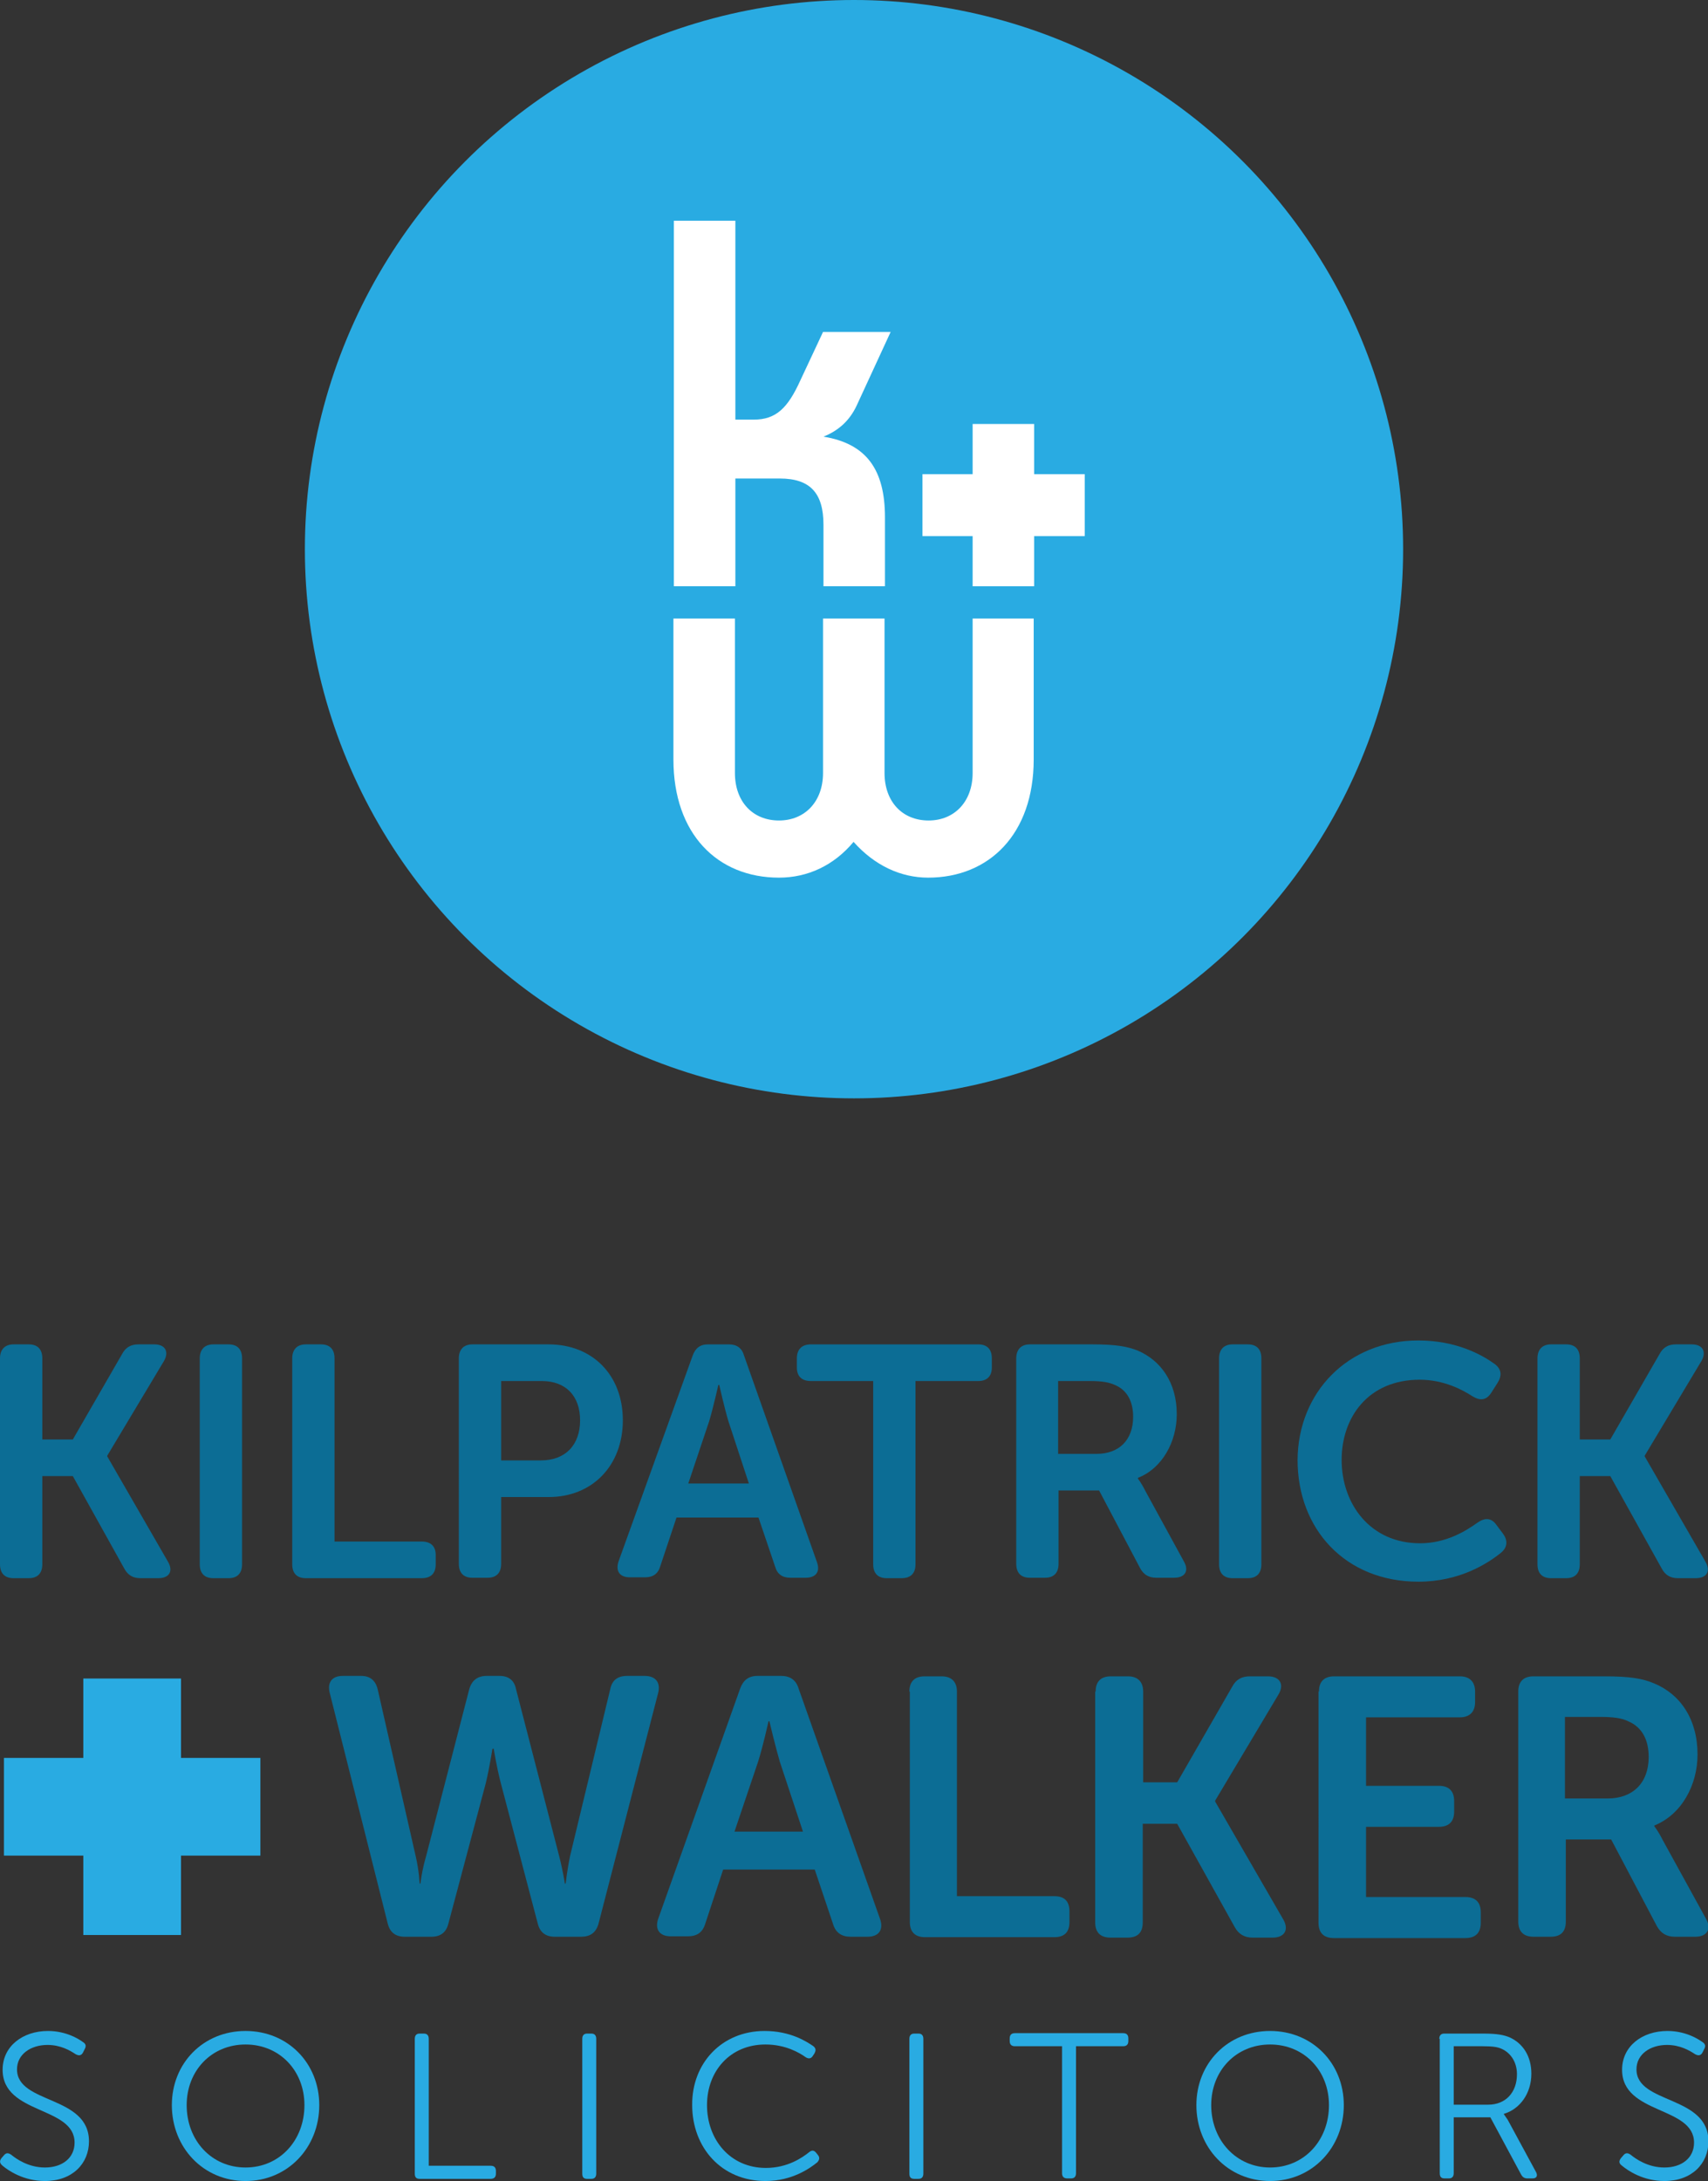 <?xml version="1.0" encoding="utf-8"?>
<!-- Generator: Adobe Illustrator 19.1.0, SVG Export Plug-In . SVG Version: 6.00 Build 0)  -->
<svg version="1.1" id="Layer_1" xmlns="http://www.w3.org/2000/svg" xmlns:xlink="http://www.w3.org/1999/xlink" x="0px" y="0px"
	 viewBox="0 0 391.6 500" style="enable-background:new 0 0 391.6 500;" xml:space="preserve">
<rect x="0" y="0" width="391.6" height="500" fill="#333333" stroke="none"/>
<style type="text/css">
	.st0{fill:#0C6D95;}
	.st1{fill:#29ABE2;}
	.st2{fill:#FFFFFF;}
</style>
<g>
	<g>
		<g>
			<g>
				<path class="st0" d="M0,311.4c0-2,1.1-3.2,3.1-3.2h3.5c2,0,3.1,1.1,3.1,3.2V330h7L28,310.4c0.8-1.5,2-2.2,3.7-2.2h3.7
					c2.5,0,3.4,1.7,2.2,3.8l-13,21.7v0.2L38.5,358c1.3,2.2,0.3,3.8-2.2,3.8h-4.1c-1.7,0-2.9-0.7-3.7-2.2l-11.8-21.2h-7v20.2
					c0,2.1-1.1,3.2-3.1,3.2H3.1c-2,0-3.1-1.1-3.1-3.2V311.4z"/>
				<path class="st0" d="M45.8,311.4c0-2,1.1-3.2,3.1-3.2h3.5c2,0,3.1,1.1,3.1,3.2v47.2c0,2.1-1.1,3.2-3.1,3.2h-3.5
					c-2,0-3.1-1.1-3.1-3.2V311.4z"/>
				<path class="st0" d="M67,311.4c0-2,1.1-3.2,3.1-3.2h3.5c2,0,3.1,1.1,3.1,3.2v42h20c2.1,0,3.2,1.1,3.2,3.1v2.1
					c0,2.1-1.1,3.2-3.2,3.2H70.1c-2,0-3.1-1.1-3.1-3.2V311.4z"/>
				<path class="st0" d="M105.2,311.4c0-2,1.1-3.2,3.1-3.2h17.5c10,0,17,7,17,17.4s-7,17.6-17,17.6h-10.9v15.3
					c0,2.1-1.1,3.2-3.1,3.2h-3.5c-2,0-3.1-1.1-3.1-3.2V311.4z M124,334.8c5.7,0,9-3.6,9-9.2c0-5.5-3.2-9-8.8-9h-9.3v18.2H124z"/>
				<path class="st0" d="M158.8,310.8c0.6-1.7,1.7-2.6,3.5-2.6h4.8c1.8,0,3,0.8,3.5,2.6l16.7,47.3c0.8,2.2-0.2,3.6-2.6,3.6h-3.5
					c-1.8,0-3-0.8-3.5-2.6l-3.8-11.2h-18.8l-3.7,11.1c-0.5,1.8-1.7,2.6-3.5,2.6h-3.5c-2.3,0-3.3-1.4-2.6-3.6L158.8,310.8z
					 M171.7,340.1l-4.7-14.3c-0.9-3-2.1-8.3-2.1-8.3h-0.2c0,0-1.2,5.3-2.1,8.3l-4.8,14.3H171.7z"/>
				<path class="st0" d="M200.3,316.6h-14.4c-2.1,0-3.2-1.1-3.2-3.1v-2.1c0-2,1.1-3.2,3.2-3.2h38.4c2,0,3.1,1.1,3.1,3.2v2.1
					c0,2-1.1,3.1-3.1,3.1h-14.4v42c0,2.1-1.1,3.2-3.2,3.2h-3.4c-2,0-3.1-1.1-3.1-3.2V316.6z"/>
				<path class="st0" d="M233,311.4c0-2,1.1-3.2,3.1-3.2h14.5c5.3,0,7.9,0.5,10.2,1.4c5.4,2.3,9,7.4,9,14.6c0,6.3-3.3,12.4-8.9,14.6
					v0.2c0,0,0.7,0.8,1.7,2.8l8.8,16.1c1.3,2.2,0.3,3.8-2.2,3.8h-4.1c-1.7,0-2.9-0.7-3.7-2.2l-9.4-17.8h-9.3v16.8
					c0,2.1-1.1,3.2-3.1,3.2h-3.5c-2,0-3.1-1.1-3.1-3.2V311.4z M251.4,333.3c5.2,0,8.4-3.2,8.4-8.5c0-3.4-1.3-6.1-4.2-7.3
					c-1.3-0.6-2.9-0.9-5.8-0.9h-7.2v16.7H251.4z"/>
				<path class="st0" d="M279.5,311.4c0-2,1.1-3.2,3.1-3.2h3.5c2,0,3.1,1.1,3.1,3.2v47.2c0,2.1-1.1,3.2-3.1,3.2h-3.5
					c-2,0-3.1-1.1-3.1-3.2V311.4z"/>
				<path class="st0" d="M325.2,307.3c8.7,0,14.6,3.3,17.5,5.4c1.6,1.2,1.7,2.7,0.6,4.4l-1.4,2.2c-1.1,1.7-2.5,1.9-4.3,0.8
					c-2.3-1.5-6.6-3.8-12.1-3.8c-11.7,0-17.9,8.5-17.9,18.4c0,10,6.5,19.1,18,19.1c6,0,10.6-2.9,13.1-4.7c1.7-1.2,3.2-1.2,4.4,0.5
					l1.5,2c1.1,1.5,1.1,3.1-0.5,4.4c-3,2.4-9.4,6.6-18.9,6.6c-16.8,0-27.7-12.1-27.7-27.9C297.6,319.2,309,307.3,325.2,307.3z"/>
				<path class="st0" d="M352.5,311.4c0-2,1.1-3.2,3.1-3.2h3.5c2,0,3.1,1.1,3.1,3.2V330h7l11.3-19.6c0.8-1.5,2-2.2,3.7-2.2h3.7
					c2.5,0,3.4,1.7,2.2,3.8l-13,21.7v0.2L391,358c1.3,2.2,0.3,3.8-2.2,3.8h-4.1c-1.7,0-2.9-0.7-3.7-2.2l-11.8-21.2h-7v20.2
					c0,2.1-1.1,3.2-3.1,3.2h-3.5c-2,0-3.1-1.1-3.1-3.2V311.4z"/>
			</g>
			<g>
				<path class="st0" d="M75.6,388.1c-0.6-2.4,0.5-3.9,3-3.9h4.2c2,0,3.3,1,3.8,3.1l8.7,38.2c0.8,3.4,0.9,6.3,0.9,6.3h0.2
					c0,0,0.3-2.9,1.3-6.3l9.9-38.3c0.6-2,1.9-3,4-3h2.9c2.1,0,3.4,1,3.8,3l9.9,38.3c0.9,3.5,1.3,6.3,1.3,6.3h0.2c0,0,0.3-2.9,1-6.3
					l9.2-38.2c0.4-2.1,1.7-3.1,3.9-3.1h4c2.5,0,3.7,1.5,3.1,3.9l-13.7,53c-0.6,2-1.9,2.9-4,2.9h-6c-2.1,0-3.4-1-3.9-3l-8.5-32.3
					c-1-3.9-1.6-7.8-1.6-7.8h-0.3c0,0-0.6,4-1.5,7.8l-8.6,32.3c-0.5,2-1.8,3-3.9,3h-6.1c-2.1,0-3.4-1-3.9-3L75.6,388.1z"/>
				<path class="st0" d="M169.7,387.1c0.7-1.9,1.9-2.9,4-2.9h5.4c2,0,3.4,0.9,4,2.9l18.7,52.9c0.8,2.4-0.3,4-2.9,4H195
					c-2,0-3.4-0.9-4-2.9l-4.2-12.5h-21l-4.1,12.4c-0.6,2-1.9,2.9-4,2.9h-3.9c-2.6,0-3.7-1.6-2.9-4L169.7,387.1z M184.1,419.9
					l-5.3-16c-1-3.4-2.4-9.3-2.4-9.3h-0.2c0,0-1.3,5.9-2.4,9.3l-5.4,16H184.1z"/>
				<path class="st0" d="M208.5,387.8c0-2.3,1.2-3.5,3.5-3.5h3.9c2.3,0,3.5,1.3,3.5,3.5v46.9h22.3c2.4,0,3.5,1.2,3.5,3.5v2.4
					c0,2.4-1.2,3.5-3.5,3.5h-29.6c-2.3,0-3.5-1.2-3.5-3.5V387.8z"/>
				<path class="st0" d="M251.2,387.8c0-2.3,1.2-3.5,3.5-3.5h3.9c2.3,0,3.5,1.3,3.5,3.5v20.8h7.8l12.6-21.9c0.9-1.7,2.2-2.4,4.1-2.4
					h4.1c2.8,0,3.8,1.9,2.4,4.2l-14.5,24.3v0.2l15.6,27c1.4,2.4,0.3,4.2-2.4,4.2h-4.6c-1.9,0-3.2-0.8-4.1-2.4l-13.2-23.7H262v22.6
					c0,2.4-1.2,3.5-3.5,3.5h-3.9c-2.3,0-3.5-1.2-3.5-3.5V387.8z"/>
				<path class="st0" d="M302.4,387.8c0-2.3,1.2-3.5,3.5-3.5h28.8c2.3,0,3.5,1.3,3.5,3.5v2.4c0,2.3-1.3,3.5-3.5,3.5h-21.5v15.7h16.7
					c2.3,0,3.5,1.2,3.5,3.5v2.4c0,2.4-1.3,3.5-3.5,3.5h-16.7v16.1H336c2.3,0,3.5,1.2,3.5,3.5v2.4c0,2.4-1.3,3.5-3.5,3.5h-30.2
					c-2.3,0-3.5-1.2-3.5-3.5V387.8z"/>
				<path class="st0" d="M348.1,387.8c0-2.3,1.2-3.5,3.5-3.5h16.2c5.9,0,8.8,0.5,11.4,1.6c6.1,2.5,10,8.3,10,16.3
					c0,7.1-3.7,13.8-9.9,16.3v0.2c0,0,0.8,0.9,1.9,3.1l9.9,18c1.4,2.4,0.3,4.2-2.4,4.2H384c-1.9,0-3.2-0.8-4.1-2.4l-10.5-19.9h-10.4
					v18.8c0,2.4-1.2,3.5-3.5,3.5h-3.9c-2.3,0-3.5-1.2-3.5-3.5V387.8z M368.6,412.3c5.8,0,9.4-3.6,9.4-9.5c0-3.8-1.4-6.8-4.7-8.2
					c-1.4-0.7-3.3-1-6.5-1h-8v18.7H368.6z"/>
			</g>
			<g>
				<path class="st1" d="M0.3,494.8l0.6-0.7c0.5-0.6,1-0.6,1.7-0.1c1.1,0.9,3.9,2.9,7.7,2.9c4,0,6.8-2.2,6.8-5.7
					c0-8.4-16.5-6.4-16.5-16.7c0-5.4,4.6-8.9,10.4-8.9c4,0,6.9,1.7,8.1,2.6c0.6,0.4,0.7,0.9,0.3,1.6l-0.4,0.8
					c-0.4,0.7-1,0.7-1.7,0.3c-1.2-0.8-3.4-2.1-6.4-2.1c-3.8,0-7,2.1-7,5.6c0,8,16.5,5.9,16.5,16.5c0,5.1-3.8,9.1-10.1,9.1
					c-4.9,0-8.4-2.4-9.7-3.5C0,496-0.2,495.5,0.3,494.8z"/>
				<path class="st1" d="M56.3,465.6c9.7,0,16.9,7.4,16.9,17c0,9.7-7.2,17.4-16.9,17.4c-9.7,0-16.9-7.7-16.9-17.4
					C39.4,473,46.6,465.6,56.3,465.6z M56.3,496.9c7.8,0,13.5-6.2,13.5-14.3c0-7.9-5.7-13.9-13.5-13.9c-7.8,0-13.5,6-13.5,13.9
					C42.8,490.7,48.5,496.9,56.3,496.9z"/>
				<path class="st1" d="M95.1,467.4c0-0.8,0.4-1.2,1.1-1.2h1c0.7,0,1.1,0.4,1.1,1.2v29.1h14.2c0.8,0,1.2,0.4,1.2,1.2v0.6
					c0,0.8-0.4,1.2-1.2,1.2H96.2c-0.8,0-1.1-0.4-1.1-1.2V467.4z"/>
				<path class="st1" d="M133.5,467.4c0-0.8,0.4-1.2,1.1-1.2h1c0.7,0,1.1,0.4,1.1,1.2v30.9c0,0.8-0.4,1.2-1.1,1.2h-1
					c-0.8,0-1.1-0.4-1.1-1.2V467.4z"/>
				<path class="st1" d="M175.3,465.6c5.9,0,9.6,2.4,11.2,3.5c0.6,0.5,0.6,1,0.2,1.7l-0.4,0.6c-0.4,0.6-1,0.6-1.6,0.2
					c-1.4-1-4.6-2.9-9.2-2.9c-8.1,0-13.4,6.1-13.4,13.9c0,7.9,5.3,14.4,13.5,14.4c5,0,8.4-2.4,9.9-3.6c0.6-0.5,1.1-0.5,1.6,0.1
					l0.4,0.5c0.5,0.6,0.4,1.1-0.1,1.7c-1.6,1.3-5.7,4.3-11.9,4.3c-10.1,0-16.8-7.7-16.8-17.4C158.6,473,165.5,465.6,175.3,465.6z"/>
				<path class="st1" d="M208.5,467.4c0-0.8,0.4-1.2,1.1-1.2h1c0.7,0,1.1,0.4,1.1,1.2v30.9c0,0.8-0.4,1.2-1.1,1.2h-1
					c-0.8,0-1.1-0.4-1.1-1.2V467.4z"/>
				<path class="st1" d="M243.4,469.1h-10.7c-0.8,0-1.2-0.4-1.2-1.2v-0.6c0-0.8,0.4-1.2,1.2-1.2h24.8c0.8,0,1.2,0.4,1.2,1.2v0.6
					c0,0.8-0.4,1.2-1.2,1.2h-10.8v29.1c0,0.8-0.4,1.2-1.1,1.2h-0.9c-0.8,0-1.2-0.4-1.2-1.2V469.1z"/>
				<path class="st1" d="M291.2,465.6c9.7,0,16.9,7.4,16.9,17c0,9.7-7.2,17.4-16.9,17.4c-9.7,0-16.9-7.7-16.9-17.4
					C274.3,473,281.5,465.6,291.2,465.6z M291.2,496.9c7.8,0,13.5-6.2,13.5-14.3c0-7.9-5.7-13.9-13.5-13.9c-7.8,0-13.5,6-13.5,13.9
					C277.7,490.7,283.5,496.9,291.2,496.9z"/>
				<path class="st1" d="M330,467.4c0-0.8,0.4-1.2,1.1-1.2h9c3.1,0,4.7,0.3,6.1,0.9c3,1.4,4.9,4.3,4.9,8.3c0,4.5-2.6,8.1-6.3,9.2
					v0.1c0,0,0.3,0.4,0.9,1.3l6.5,12c0.4,0.8,0.1,1.4-0.8,1.4h-1.2c-0.7,0-1.1-0.3-1.4-0.8l-7.1-13.2h-8.4v12.8
					c0,0.8-0.4,1.2-1.1,1.2h-1c-0.8,0-1.1-0.4-1.1-1.2V467.4z M341.2,482.5c4,0,6.6-2.8,6.6-7c0-2.6-1.3-4.8-3.5-5.8
					c-0.9-0.4-1.9-0.6-4.4-0.6h-6.6v13.4H341.2z"/>
				<path class="st1" d="M371.6,494.8l0.6-0.7c0.5-0.6,1-0.6,1.7-0.1c1.1,0.9,3.9,2.9,7.7,2.9c4,0,6.8-2.2,6.8-5.7
					c0-8.4-16.5-6.4-16.5-16.7c0-5.4,4.6-8.9,10.4-8.9c4,0,6.9,1.7,8.1,2.6c0.6,0.4,0.7,0.9,0.3,1.6l-0.4,0.8
					c-0.4,0.7-1,0.7-1.7,0.3c-1.2-0.8-3.4-2.1-6.4-2.1c-3.8,0-7,2.1-7,5.6c0,8,16.5,5.9,16.5,16.5c0,5.1-3.8,9.1-10.1,9.1
					c-4.9,0-8.4-2.4-9.7-3.5C371.2,496,371.1,495.5,371.6,494.8z"/>
			</g>
		</g>
		<g>
			<circle class="st1" cx="195.8" cy="125.9" r="125.9"/>
			<g>
				<path class="st2" d="M168.6,109.7h10.2c7,0,10,3.4,10,10.6v14.1h14.1v-15.8c0-11-4.3-16.9-14.1-18.5c3.5-1.4,6-3.7,7.6-7.1
					l7.8-16.9h-15.5l-5.2,11.1c-2.9,6.4-5.6,9-10.7,9h-4.2V50.6h-14.1v83.8h14.1V109.7z"/>
				<path class="st2" d="M223,177.2c0,6.6-4.2,10.9-10.1,10.9c-6,0-10.1-4.3-10.1-10.9v-35.4h-14.1v35.4c0,6.6-4.2,10.9-10.1,10.9
					c-6,0-10.1-4.3-10.1-10.9v-35.4h-14.1v32.3c0,17.1,10.1,27.1,24.2,27.1c6.6,0,12.6-2.8,17.1-8.2c4.8,5.4,10.8,8.2,17.1,8.2
					c14,0,24.2-10,24.2-27.1v-32.3H223V177.2z"/>
				<polygon class="st2" points="237.1,108.7 237.1,97.2 223,97.2 223,108.7 211.5,108.7 211.5,122.9 223,122.9 223,134.4 
					237.1,134.4 237.1,122.9 248.7,122.9 248.7,108.7 				"/>
			</g>
		</g>
	</g>
	<polygon class="st1" points="41.5,403 41.5,384.8 19.1,384.8 19.1,403 0.9,403 0.9,425.4 19.1,425.4 19.1,443.6 41.5,443.6 
		41.5,425.4 59.7,425.4 59.7,403 	"/>
</g>
</svg>
